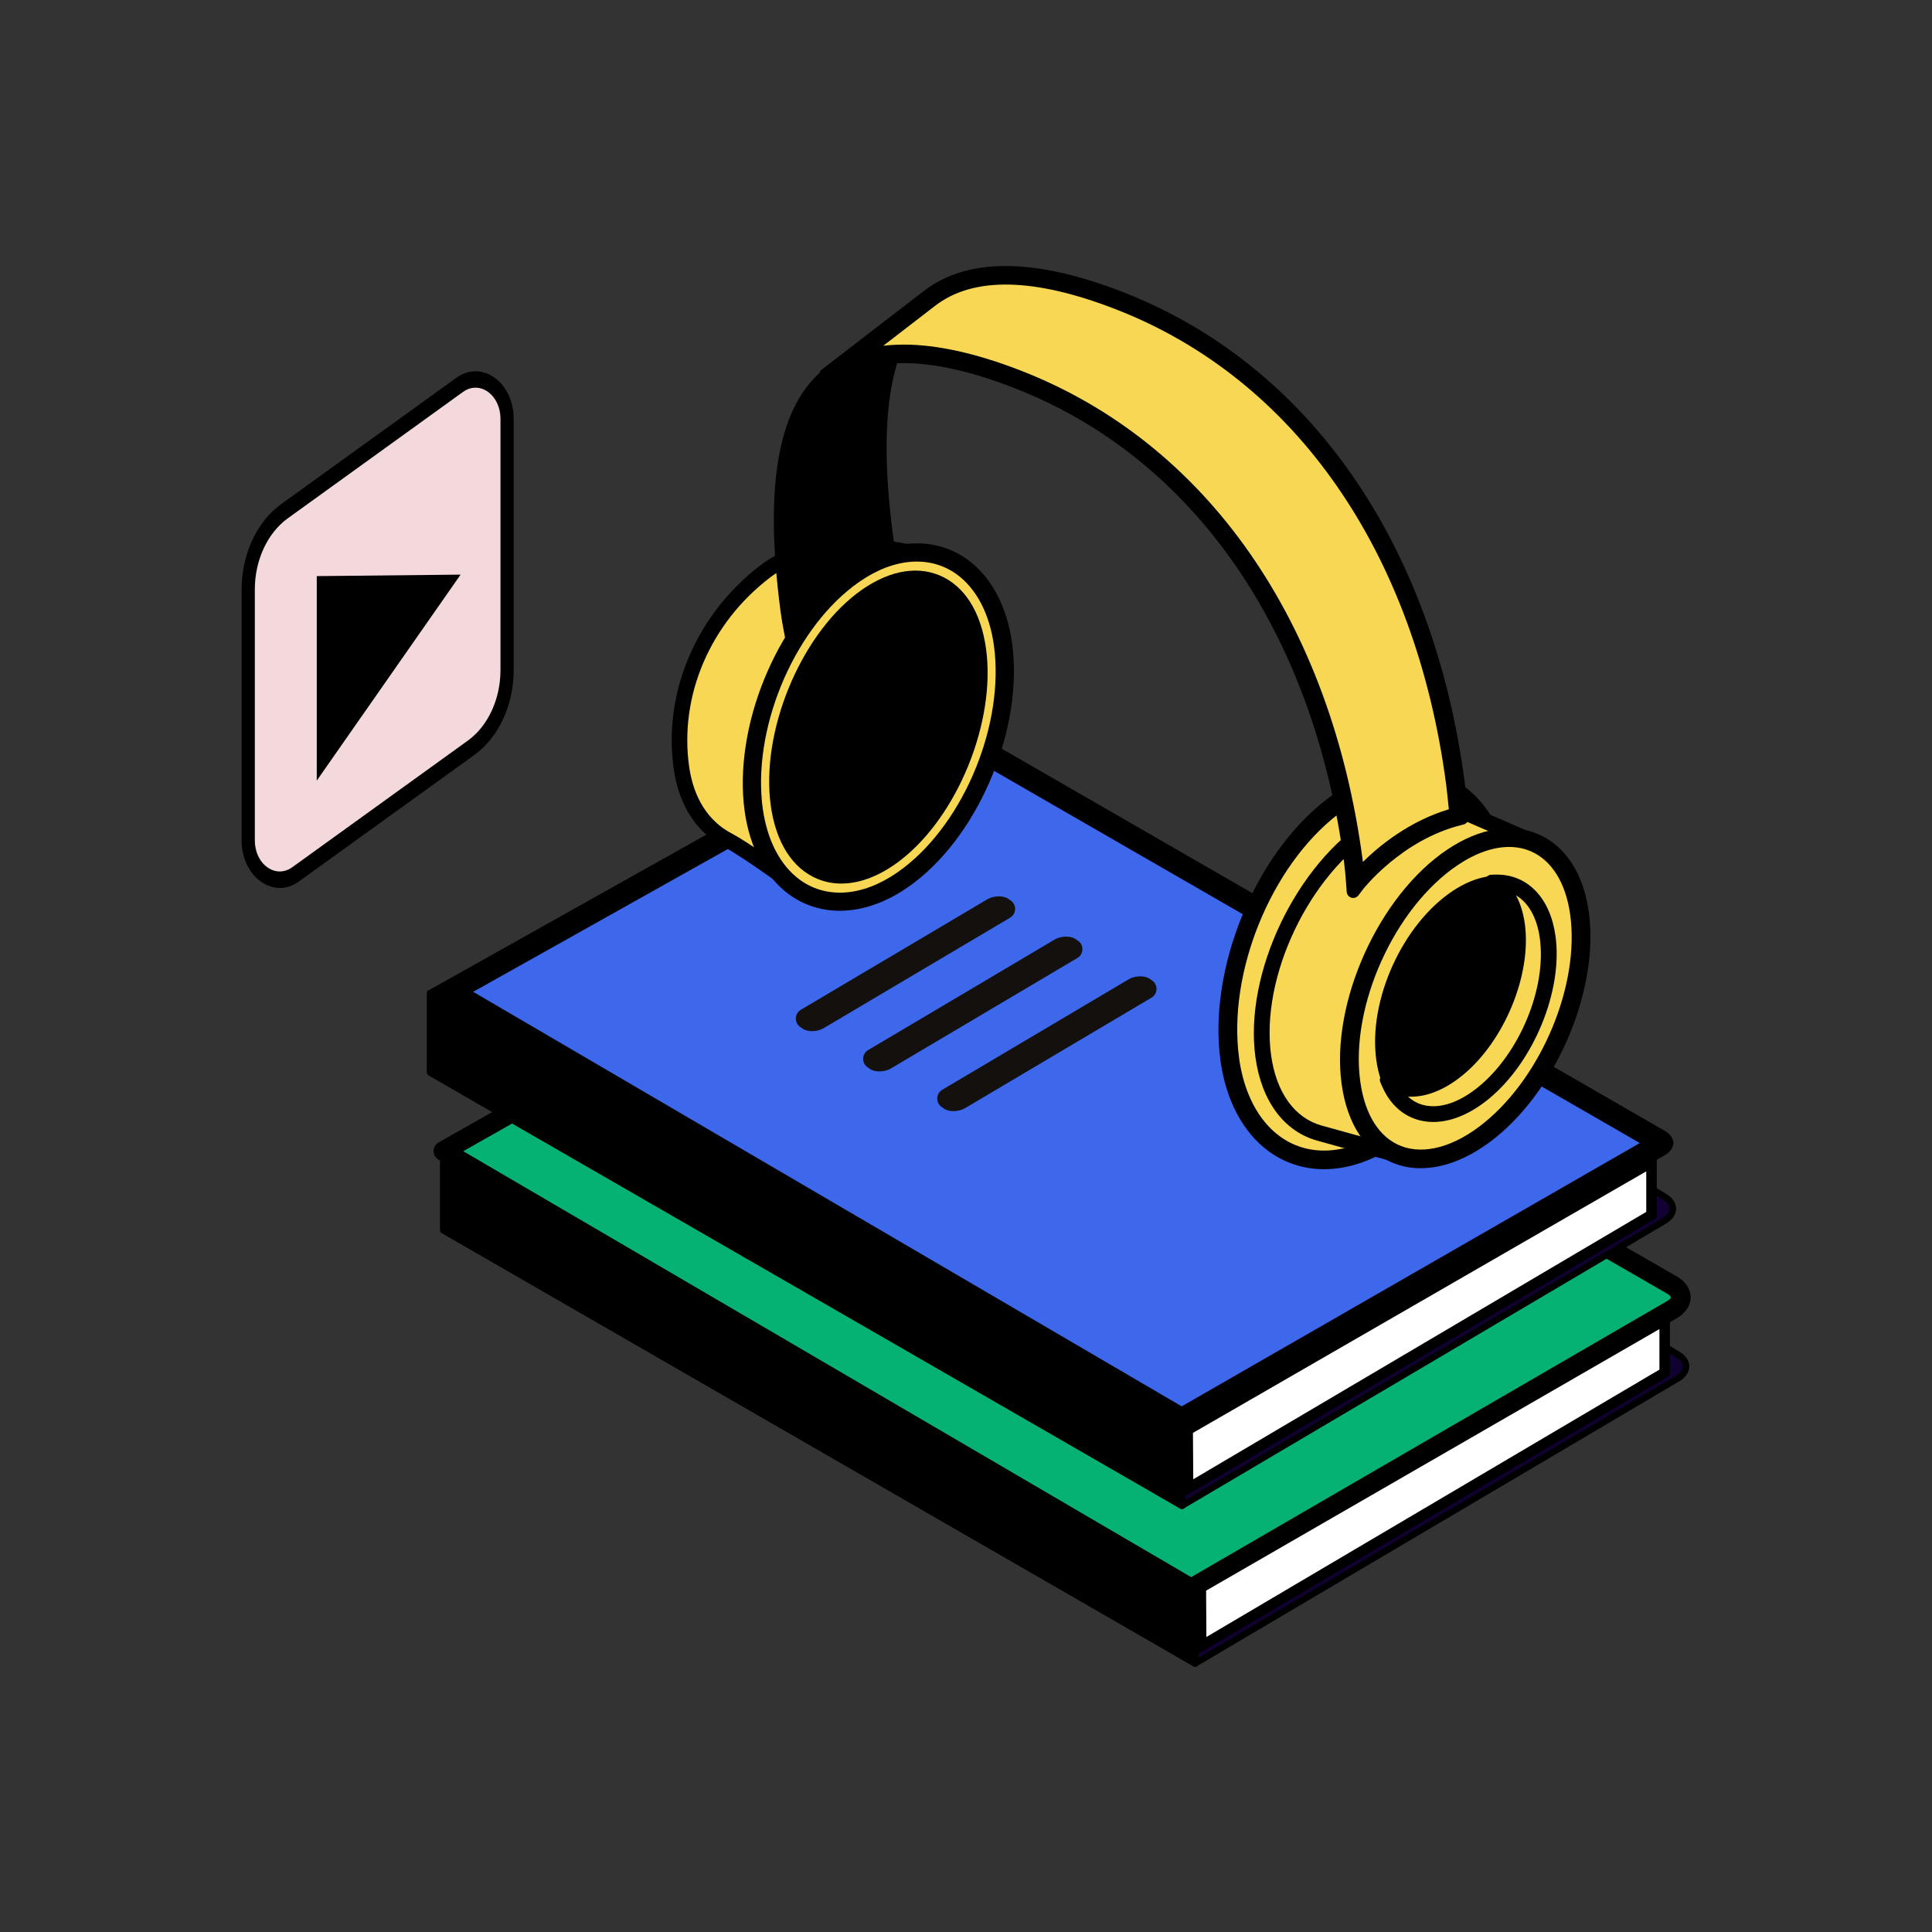 <svg width="240" height="240" viewBox="0 0 240 240" fill="none" xmlns="http://www.w3.org/2000/svg">
<rect x="0" y="0" width="240" height="240" fill="#333333" stroke="none"/>
<g clip-path="url(#clip0_2583_2710)">
<path d="M114.969 114.808C116.429 113.958 118.806 113.95 120.27 114.795L208.338 168.209C209.802 169.055 209.802 170.427 208.338 171.268L148.459 206.637L55.078 151.997L114.969 114.808Z" fill="#110133"/>
<path d="M148.459 207.045C148.389 207.045 148.316 207.025 148.25 206.988L54.873 152.349C54.751 152.275 54.673 152.145 54.673 152.002C54.673 151.859 54.742 151.724 54.865 151.65L114.756 114.461C114.756 114.461 114.764 114.461 114.764 114.457C116.364 113.526 118.871 113.517 120.475 114.444L208.55 167.862C209.385 168.344 209.847 169.01 209.847 169.741C209.847 170.472 209.385 171.138 208.546 171.624L148.671 206.988C148.606 207.025 148.536 207.045 148.463 207.045H148.459ZM55.871 151.989L148.459 206.163L208.133 170.917C208.714 170.582 209.029 170.166 209.029 169.741C209.029 169.316 208.71 168.896 208.133 168.565L120.057 115.147C118.74 114.387 116.503 114.391 115.181 115.159L55.871 151.989Z" fill="black"/>
<path d="M114.822 109.176C116.275 108.323 118.643 108.311 120.099 109.152L207.696 159.638C209.156 160.479 209.152 161.851 207.688 162.697L147.969 197.338L55.087 142.989L114.818 109.176H114.822Z" fill="#05B173"/>
<path d="M147.968 198.563C147.756 198.563 147.539 198.506 147.347 198.396L54.469 144.043C54.088 143.822 53.859 143.414 53.863 142.977C53.867 142.54 54.105 142.135 54.485 141.919L114.208 108.111C116.029 107.045 118.884 107.032 120.712 108.086L208.313 158.572C209.397 159.197 210.019 160.14 210.019 161.157C210.019 162.178 209.397 163.121 208.309 163.754L148.59 198.396C148.398 198.506 148.185 198.563 147.972 198.563H147.968ZM57.545 143.005L147.972 195.917L207.074 161.635C207.442 161.423 207.565 161.218 207.565 161.161C207.565 161.124 207.479 160.924 207.086 160.696L119.489 110.21C118.409 109.589 116.524 109.597 115.452 110.23C115.448 110.23 115.44 110.238 115.436 110.238L57.553 143.001L57.545 143.005Z" fill="black"/>
<path d="M148.464 196.807L55.087 142.989V152.818L148.46 206.637L148.464 196.807Z" fill="#58ACF0"/>
<path d="M148.46 207.045C148.39 207.045 148.316 207.029 148.255 206.992L54.882 153.174C54.755 153.1 54.678 152.965 54.678 152.818V142.985C54.678 142.838 54.755 142.703 54.882 142.63C55.009 142.556 55.164 142.556 55.291 142.63L148.668 196.448C148.795 196.521 148.873 196.656 148.873 196.803V206.633C148.873 206.78 148.791 206.914 148.664 206.988C148.599 207.025 148.529 207.041 148.46 207.041V207.045ZM55.496 152.581L148.05 205.926V197.04L55.496 143.695V152.586V152.581Z" fill="black"/>
<path d="M149.171 197.22L149.216 204.493L206.792 170.513V163.975L149.171 197.22Z" fill="white"/>
<path d="M149.216 204.901C149.146 204.901 149.077 204.885 149.015 204.848C148.889 204.775 148.811 204.64 148.807 204.497L148.762 197.224C148.762 197.077 148.839 196.942 148.966 196.869L206.587 163.624C206.714 163.55 206.869 163.55 206.996 163.624C207.123 163.697 207.2 163.832 207.2 163.979V170.517C207.2 170.66 207.123 170.795 207 170.868L149.424 204.848C149.359 204.885 149.289 204.905 149.216 204.905V204.901ZM149.58 197.453L149.621 203.778L206.382 170.276V164.681L149.58 197.453Z" fill="black"/>
<path d="M148.975 204.917L148.926 197.081L149.048 197.011L207.033 163.554V170.652L206.915 170.721L148.975 204.917ZM149.413 197.359L149.453 204.068L206.546 170.374V164.395L149.413 197.359Z" fill="#110133"/>
<path d="M148.975 205.326C148.905 205.326 148.836 205.31 148.774 205.273C148.648 205.199 148.57 205.065 148.566 204.922L148.517 197.085C148.517 196.938 148.594 196.803 148.721 196.73L148.844 196.66L206.829 163.203C206.955 163.13 207.111 163.13 207.238 163.203C207.364 163.277 207.442 163.411 207.442 163.558V170.656C207.442 170.799 207.368 170.933 207.242 171.007L207.123 171.076L149.183 205.273C149.118 205.31 149.048 205.33 148.975 205.33V205.326ZM149.826 197.596L149.862 203.353L206.141 170.137V165.102L149.826 197.596Z" fill="black"/>
<path d="M148.464 196.807L55.087 142.989V152.818L148.46 206.637L148.464 196.807Z" fill="black"/>
<path d="M148.46 207.045C148.39 207.045 148.316 207.029 148.255 206.992L54.882 153.174C54.755 153.1 54.678 152.965 54.678 152.818V142.985C54.678 142.838 54.755 142.703 54.882 142.63C55.009 142.556 55.164 142.556 55.291 142.63L148.668 196.448C148.795 196.521 148.873 196.656 148.873 196.803V206.633C148.873 206.78 148.791 206.914 148.664 206.988C148.599 207.025 148.529 207.041 148.46 207.041V207.045ZM55.496 152.581L148.05 205.926V197.04L55.496 143.695V152.586V152.581Z" fill="black"/>
<path d="M113.337 95.214C114.798 94.365 117.174 94.357 118.639 95.202L206.702 148.616C208.17 149.457 208.17 150.834 206.702 151.675L146.827 187.039L53.446 132.408L113.337 95.214Z" fill="#110133"/>
<path d="M146.827 187.452C146.757 187.452 146.684 187.431 146.618 187.395L53.242 132.759C53.119 132.686 53.041 132.555 53.041 132.412C53.041 132.269 53.111 132.135 53.233 132.061L113.124 94.867C113.124 94.867 113.132 94.867 113.132 94.863C114.732 93.932 117.239 93.928 118.843 94.851L206.914 148.269C207.749 148.747 208.211 149.417 208.211 150.148C208.211 150.879 207.749 151.548 206.906 152.034L147.036 187.395C146.97 187.431 146.901 187.452 146.827 187.452ZM54.24 132.396L146.827 186.57L206.497 151.328C207.078 150.993 207.397 150.572 207.397 150.148C207.397 149.723 207.078 149.302 206.501 148.972L118.43 95.553C117.113 94.794 114.875 94.798 113.554 95.566L54.24 132.396Z" fill="black"/>
<path d="M55.904 123.175L113.742 90.747C114.245 90.453 114.953 90.294 115.697 90.294C116.442 90.294 117.153 90.457 117.64 90.739L206.059 141.699C206.284 141.829 206.386 141.94 206.427 141.993C206.386 142.05 206.288 142.156 206.067 142.283L146.79 176.352L55.904 123.175Z" fill="#3D68EC"/>
<path d="M115.693 91.723C116.278 91.723 116.72 91.858 116.92 91.976L203.703 141.993L146.794 174.703L58.78 123.208L114.441 91.997C114.441 91.997 114.466 91.984 114.478 91.976C114.678 91.862 115.116 91.727 115.697 91.727M115.693 88.864C114.732 88.864 113.77 89.077 113.038 89.501L53.024 123.147L146.778 178.002L206.775 143.52C208.243 142.675 208.239 141.303 206.771 140.457L118.352 89.497C117.615 89.073 116.654 88.86 115.693 88.86V88.864Z" fill="black"/>
<path d="M146.831 177.214L53.45 123.396L53.454 133.225L146.827 187.043L146.831 177.214Z" fill="#58ACF0"/>
<path d="M146.827 187.452C146.757 187.452 146.684 187.435 146.622 187.399L53.249 133.58C53.123 133.507 53.045 133.372 53.045 133.225V123.396C53.045 123.249 53.119 123.114 53.245 123.04C53.372 122.967 53.528 122.967 53.654 123.04L147.035 176.859C147.162 176.932 147.24 177.067 147.24 177.214V187.043C147.24 187.19 147.158 187.325 147.031 187.399C146.966 187.435 146.896 187.452 146.827 187.452ZM53.863 132.992L146.418 186.337V177.451L53.859 124.102V132.988L53.863 132.992Z" fill="black"/>
<path d="M147.538 177.627L147.583 184.899L205.155 150.919V144.382L147.538 177.627Z" fill="white"/>
<path d="M147.583 185.308C147.513 185.308 147.444 185.292 147.383 185.255C147.256 185.181 147.178 185.047 147.174 184.904L147.129 177.631C147.129 177.484 147.207 177.349 147.333 177.275L204.95 144.03C205.077 143.957 205.232 143.957 205.359 144.03C205.486 144.104 205.564 144.239 205.564 144.386V150.924C205.564 151.067 205.486 151.201 205.363 151.275L147.792 185.255C147.726 185.292 147.657 185.312 147.583 185.312V185.308ZM147.947 177.863L147.988 184.189L204.745 150.687V145.088L147.947 177.859V177.863Z" fill="black"/>
<path d="M147.338 185.324L147.293 177.488L147.416 177.418L205.4 143.961V151.058L205.282 151.128L147.338 185.324ZM147.78 177.769L147.821 184.479L204.909 150.785V144.806L147.78 177.769Z" fill="#110133"/>
<path d="M147.338 185.733C147.268 185.733 147.199 185.716 147.137 185.68C147.011 185.606 146.933 185.471 146.929 185.328L146.884 177.492C146.884 177.345 146.962 177.21 147.088 177.137L147.211 177.067L205.196 143.61C205.323 143.536 205.478 143.536 205.605 143.61C205.732 143.683 205.809 143.818 205.809 143.965V151.062C205.809 151.205 205.732 151.34 205.609 151.414L205.49 151.483L147.546 185.68C147.481 185.716 147.411 185.737 147.338 185.737V185.733ZM148.193 178.002L148.23 183.76L204.504 150.544V145.509L148.193 177.998V178.002Z" fill="black"/>
<path d="M146.831 177.214L53.45 123.396L53.454 133.225L146.827 187.043L146.831 177.214Z" fill="#F2B23E"/>
<path d="M146.827 187.452C146.757 187.452 146.684 187.435 146.622 187.399L53.249 133.58C53.123 133.507 53.045 133.372 53.045 133.225V123.396C53.045 123.249 53.119 123.114 53.245 123.04C53.372 122.967 53.528 122.967 53.654 123.04L147.035 176.859C147.162 176.932 147.24 177.067 147.24 177.214V187.043C147.24 187.19 147.158 187.325 147.031 187.399C146.966 187.435 146.896 187.452 146.827 187.452ZM53.863 132.992L146.418 186.337V177.451L53.859 124.102V132.988L53.863 132.992Z" fill="black"/>
<path d="M53.901 132.968L146.382 186.272V177.475L53.897 124.167V132.964L53.901 132.968Z" fill="black"/>
<path d="M146.381 186.68C146.312 186.68 146.238 186.664 146.177 186.627L53.696 133.319C53.569 133.245 53.491 133.111 53.491 132.964V124.167C53.491 124.02 53.565 123.886 53.692 123.812C53.819 123.739 53.974 123.739 54.101 123.812L146.59 177.116C146.717 177.19 146.794 177.324 146.794 177.471V186.267C146.794 186.414 146.713 186.549 146.586 186.623C146.52 186.659 146.451 186.676 146.381 186.676V186.68ZM54.309 132.731L145.972 185.565V177.708L54.305 124.878V132.731H54.309Z" fill="black"/>
<path d="M95.027 71.015C98.639 68.25 103.269 67.699 106.313 67.789C112.093 67.956 117.214 69.724 117.214 69.724L99.571 110.557C99.571 110.557 92.879 105.665 90.429 104.378C87.627 102.908 85.303 100.086 84.641 95.28C83.352 85.896 87.635 76.683 95.027 71.019V71.015Z" fill="#F8D754"/>
<path d="M99.632 110.786L99.481 110.671C99.415 110.622 92.764 105.771 90.351 104.501C88.089 103.317 85.242 100.756 84.489 95.292C83.229 86.145 87.23 76.797 94.932 70.897C99.007 67.777 104.242 67.576 106.316 67.638C112.051 67.805 117.21 69.565 117.263 69.582L117.414 69.635L99.636 110.781L99.632 110.786ZM95.116 71.129C87.499 76.965 83.54 86.21 84.787 95.255C85.368 99.482 87.344 102.59 90.498 104.248C92.727 105.416 98.495 109.593 99.51 110.328L117.018 69.81C116.134 69.524 111.454 68.083 106.312 67.932C104.271 67.875 99.121 68.067 95.12 71.129H95.116Z" fill="#110133"/>
<path d="M99.972 112.06L98.958 111.3C97.833 110.483 92.122 106.355 89.971 105.224C87.541 103.949 84.477 101.209 83.679 95.402C82.378 85.965 86.502 76.324 94.433 70.247C98.716 66.968 104.19 66.756 106.337 66.821C112.207 66.993 117.484 68.797 117.533 68.814L118.511 69.144L118.159 69.957L99.968 112.055L99.972 112.06ZM95.612 71.778C88.228 77.434 84.391 86.39 85.594 95.145C86.138 99.098 87.966 101.997 90.875 103.525C92.785 104.529 97.166 107.633 99.158 109.07L115.897 70.325C114.15 69.818 110.358 68.867 106.28 68.748C104.329 68.695 99.391 68.883 95.608 71.778H95.612Z" fill="black"/>
<path d="M93.632 100.613C94.688 108.274 99.617 112.811 105.896 111.9C108.244 111.557 110.608 110.487 112.928 108.711C120.851 102.647 125.977 90.044 124.598 80.027C123.543 72.366 118.614 67.829 112.334 68.744C109.982 69.087 107.614 70.161 105.294 71.938C97.375 78.002 92.254 90.6 93.632 100.617V100.613Z" fill="#F8D754"/>
<path d="M104.325 112.325C102.182 112.325 100.178 111.68 98.476 110.426C95.739 108.417 93.911 104.946 93.317 100.654C91.923 90.539 97.101 77.814 105.099 71.689C107.463 69.879 109.88 68.781 112.286 68.434C115.047 68.034 117.628 68.65 119.759 70.214C122.492 72.224 124.324 75.691 124.914 79.987C126.304 90.102 121.13 102.826 113.124 108.956C110.76 110.765 108.346 111.859 105.941 112.206C105.393 112.284 104.853 112.325 104.321 112.325H104.325ZM93.948 100.572C94.516 104.701 96.259 108.025 98.852 109.928C100.844 111.39 103.262 111.965 105.847 111.586C108.142 111.255 110.457 110.201 112.732 108.462C120.573 102.455 125.646 89.983 124.279 80.064C123.711 75.936 121.972 72.615 119.375 70.708C117.383 69.246 114.973 68.671 112.38 69.046C110.085 69.381 107.77 70.431 105.491 72.174C97.654 78.177 92.581 90.649 93.948 100.568V100.572Z" fill="black"/>
<path d="M104.325 113.142C102.01 113.142 99.817 112.431 97.989 111.084C95.076 108.948 93.129 105.281 92.503 100.764C91.076 90.383 96.385 77.328 104.599 71.039C107.078 69.144 109.622 67.993 112.167 67.625C115.141 67.192 117.935 67.862 120.242 69.553C123.154 71.697 125.101 75.36 125.723 79.872C127.151 90.253 121.837 103.308 113.623 109.601C111.148 111.496 108.604 112.643 106.059 113.011C105.475 113.097 104.89 113.138 104.321 113.138L104.325 113.142ZM94.757 100.462C95.297 104.37 96.925 107.502 99.339 109.274C101.155 110.61 103.364 111.128 105.732 110.785C107.884 110.475 110.072 109.475 112.236 107.821C119.865 101.977 124.799 89.836 123.469 80.183C122.933 76.275 121.305 73.147 118.888 71.374C117.071 70.043 114.863 69.52 112.494 69.863C110.338 70.178 108.15 71.174 105.986 72.832C98.361 78.672 93.424 90.812 94.753 100.466L94.757 100.462Z" fill="black"/>
<path d="M106.919 74.384C113.857 69.071 120.463 71.901 121.674 80.701C122.889 89.497 118.246 100.944 111.308 106.257C104.379 111.565 97.772 108.735 96.557 99.935C95.343 91.135 99.985 79.692 106.919 74.38V74.384Z" fill="black"/>
<path d="M104.526 109.76C103.499 109.76 102.509 109.573 101.572 109.189C98.451 107.906 96.382 104.664 95.747 100.05C94.5 91.004 99.29 79.198 106.424 73.734C109.979 71.011 113.615 70.206 116.667 71.456C119.788 72.738 121.854 75.981 122.488 80.591C123.736 89.636 118.945 101.442 111.807 106.906C109.349 108.789 106.845 109.756 104.53 109.756L104.526 109.76ZM107.418 75.033C100.701 80.174 96.193 91.298 97.367 99.829C97.92 103.839 99.633 106.628 102.194 107.678C104.681 108.699 107.741 107.964 110.809 105.616C117.53 100.47 122.038 89.346 120.864 80.816C120.312 76.805 118.598 74.02 116.041 72.971C113.554 71.95 110.49 72.685 107.418 75.037V75.033Z" fill="black"/>
<path d="M114.964 37.57L103.24 46.599C98.205 50.478 95.922 59.36 98.078 75.74C98.172 76.446 98.295 77.251 98.479 78.178C98.479 78.178 103.302 70.59 110.198 69.149C110.198 69.149 109.892 67.421 109.798 66.711C107.642 50.331 109.924 41.453 114.964 37.57Z" fill="black"/>
<path d="M98.319 79.019L98.168 78.235C98.004 77.406 97.878 76.605 97.767 75.781C95.726 60.291 97.456 50.666 103.052 46.358L114.772 37.329L115.169 37.819C109.843 41.923 108.145 51.63 110.125 66.674C110.215 67.368 110.522 69.079 110.522 69.096L110.575 69.389L110.276 69.451C103.588 70.852 98.806 78.263 98.757 78.341L98.323 79.019H98.319ZM112.142 40.142L103.437 46.844C98.107 50.948 96.413 60.659 98.393 75.699C98.467 76.258 98.548 76.805 98.651 77.361C99.98 75.499 104.157 70.247 109.834 68.908C109.74 68.381 109.556 67.287 109.483 66.747C107.806 54.019 108.677 45.251 112.142 40.138V40.142Z" fill="black"/>
<path d="M98.32 79.835C98.27 79.835 98.217 79.831 98.168 79.819C97.841 79.758 97.583 79.501 97.518 79.174L97.366 78.39C97.207 77.577 97.072 76.76 96.957 75.886C94.875 60.083 96.704 50.209 102.553 45.708L114.273 36.679C114.625 36.406 115.132 36.467 115.41 36.814L115.807 37.304C115.946 37.476 116.007 37.696 115.983 37.913C115.958 38.129 115.844 38.329 115.672 38.464C110.591 42.376 109 51.834 110.939 66.568C110.988 66.96 111.131 67.813 111.324 68.912L111.385 69.246C111.463 69.683 111.18 70.1 110.747 70.19L110.448 70.251C104.132 71.574 99.502 78.708 99.453 78.778L99.019 79.456C98.868 79.692 98.606 79.835 98.328 79.835H98.32ZM109.736 43.026L103.94 47.489C98.888 51.381 97.284 60.748 99.174 75.339C101.122 72.975 104.525 69.61 108.906 68.311C108.82 67.797 108.726 67.213 108.677 66.858C107.286 56.289 107.63 48.436 109.736 43.026Z" fill="black"/>
<path d="M152.765 131.604C153.923 139.991 159.319 144.957 166.199 143.961C168.768 143.589 171.361 142.413 173.898 140.469C182.574 133.825 188.186 120.031 186.677 109.062C185.523 100.674 180.124 95.708 173.243 96.709C170.67 97.085 168.081 98.257 165.541 100.205C156.868 106.845 151.26 120.639 152.77 131.604H152.765Z" fill="#F8D754"/>
<path d="M164.478 144.426C162.126 144.426 159.937 143.72 158.068 142.348C155.073 140.151 153.069 136.349 152.423 131.645C150.897 120.57 156.566 106.636 165.324 99.931C167.914 97.946 170.56 96.75 173.195 96.366C176.218 95.929 179.044 96.603 181.376 98.314C184.37 100.511 186.375 104.313 187.021 109.013C188.547 120.088 182.877 134.021 174.115 140.731C171.526 142.707 168.883 143.908 166.253 144.292C165.652 144.377 165.059 144.422 164.478 144.422V144.426ZM153.114 131.559C153.74 136.079 155.646 139.718 158.489 141.805C160.669 143.406 163.32 144.034 166.147 143.622C168.658 143.259 171.195 142.107 173.682 140.2C182.272 133.625 187.823 119.97 186.326 109.107C185.704 104.591 183.798 100.948 180.955 98.861C178.774 97.26 176.136 96.632 173.293 97.044C170.781 97.407 168.245 98.563 165.754 100.47C157.172 107.041 151.617 120.696 153.114 131.555V131.559Z" fill="black"/>
<path d="M164.477 145.243C161.962 145.243 159.577 144.471 157.585 143.005C154.41 140.673 152.287 136.68 151.612 131.759C150.05 120.419 155.854 106.154 164.825 99.286C167.529 97.215 170.302 95.966 173.076 95.561C176.316 95.092 179.351 95.819 181.858 97.66C185.033 99.992 187.152 103.986 187.831 108.907C189.393 120.243 183.585 134.511 174.614 141.384C171.91 143.45 169.136 144.7 166.371 145.104C165.737 145.194 165.103 145.243 164.481 145.243H164.477ZM153.923 131.449C154.517 135.749 156.308 139.195 158.971 141.147C160.976 142.621 163.414 143.197 166.028 142.813C168.404 142.466 170.81 141.372 173.182 139.55C181.556 133.139 186.976 119.814 185.515 109.217C184.926 104.921 183.131 101.475 180.472 99.519C178.471 98.048 176.029 97.473 173.415 97.852C171.043 98.195 168.633 99.298 166.257 101.119C157.883 107.531 152.471 120.851 153.928 131.444L153.923 131.449Z" fill="black"/>
<path d="M170.671 102.414C174.741 99.87 178.582 99.441 181.556 100.732L190.653 104.676C187.868 103.468 184.284 103.937 180.488 106.461C172.348 111.88 166.449 124.588 167.815 134.503C168.515 139.579 170.998 142.724 174.352 143.655L163.901 140.755C160.301 139.755 157.65 136.476 156.926 131.216C155.507 120.942 161.904 107.886 170.671 102.414Z" fill="#F8D754"/>
<path d="M174.316 143.81L163.864 140.911C160.056 139.857 157.471 136.329 156.767 131.236C155.364 121.093 161.696 107.833 170.585 102.279C174.537 99.809 178.456 99.208 181.626 100.585L190.715 104.525H190.724L190.593 104.819H190.589C187.725 103.578 184.174 104.203 180.587 106.592C172.418 112.027 166.65 124.801 167.984 134.483C168.646 139.265 170.982 142.552 174.398 143.504H174.402L174.316 143.81ZM178.038 100.184C175.76 100.184 173.269 100.981 170.761 102.553C161.966 108.049 155.708 121.166 157.09 131.2C157.773 136.161 160.277 139.592 163.95 140.608L172.295 142.924C169.849 141.388 168.201 138.444 167.661 134.528C166.311 124.739 172.144 111.827 180.403 106.334C183.238 104.444 186.072 103.635 188.576 103.949L181.495 100.879C180.423 100.417 179.266 100.184 178.038 100.184Z" fill="#110133"/>
<path d="M174.316 144.627C174.242 144.627 174.168 144.618 174.095 144.598L163.643 141.699C159.507 140.555 156.705 136.782 155.957 131.351C154.517 120.925 161.017 107.294 170.151 101.589C174.336 98.972 178.525 98.351 181.949 99.837L190.997 103.762C191.202 103.835 191.373 103.986 191.463 104.186C191.566 104.403 191.566 104.648 191.468 104.864L191.337 105.158C191.247 105.358 191.083 105.514 190.879 105.587C190.674 105.665 190.449 105.656 190.249 105.563C187.659 104.44 184.383 105.048 181.041 107.274C173.105 112.554 167.496 124.964 168.793 134.373C169.407 138.816 171.53 141.858 174.618 142.716C174.827 142.773 175.011 142.916 175.117 143.103C175.224 143.291 175.252 143.52 175.191 143.728L175.105 144.035C175.003 144.394 174.676 144.627 174.32 144.627H174.316ZM178.038 101.001C175.907 101.001 173.538 101.777 171.194 103.243C162.641 108.584 156.554 121.338 157.9 131.085C158.538 135.708 160.821 138.889 164.167 139.816L169.35 141.254C168.077 139.534 167.214 137.276 166.846 134.634C165.459 124.572 171.456 111.296 179.944 105.648C181.679 104.493 183.421 103.717 185.115 103.333L181.163 101.622C180.202 101.205 179.151 100.997 178.034 100.997L178.038 101.001Z" fill="black"/>
<path d="M180.492 106.461C172.352 111.88 166.453 124.588 167.819 134.503C169.19 144.418 177.17 146.848 185.159 140.326C192.666 134.201 197.435 122.33 196.216 113.489C194.997 104.639 188.141 101.368 180.492 106.461Z" fill="#F8D754"/>
<path d="M176.488 144.304C175.461 144.304 174.471 144.133 173.546 143.781C170.282 142.544 168.122 139.265 167.472 134.552C166.114 124.703 171.988 111.713 180.296 106.183C184.022 103.7 187.753 103.063 190.788 104.386C193.893 105.738 195.943 108.956 196.56 113.444C197.812 122.53 192.903 134.454 185.381 140.592C182.394 143.026 179.286 144.304 176.483 144.304H176.488ZM180.689 106.743C172.573 112.145 166.838 124.837 168.167 134.458C168.785 138.914 170.785 142.001 173.8 143.144C176.995 144.357 181.057 143.234 184.935 140.065C192.29 134.066 197.092 122.412 195.873 113.534C195.288 109.287 193.382 106.257 190.51 105.007C187.7 103.782 184.211 104.403 180.689 106.747V106.743Z" fill="black"/>
<path d="M176.487 145.121C175.354 145.121 174.266 144.929 173.256 144.545C169.697 143.197 167.353 139.685 166.662 134.662C165.267 124.539 171.3 111.186 179.842 105.501C183.81 102.859 187.814 102.198 191.115 103.635C194.49 105.105 196.716 108.548 197.37 113.33C198.654 122.673 193.619 134.924 185.9 141.221C182.775 143.769 179.523 145.117 176.487 145.117V145.121ZM187.471 105.211C185.511 105.211 183.343 105.959 181.143 107.425C173.256 112.672 167.688 125.001 168.977 134.348C169.55 138.497 171.366 141.347 174.09 142.381C177.003 143.487 180.77 142.413 184.415 139.436C191.57 133.601 196.245 122.273 195.059 113.648C194.515 109.695 192.78 106.894 190.179 105.758C189.34 105.395 188.428 105.211 187.467 105.211H187.471Z" fill="black"/>
<path d="M180.919 111.357C175.044 115.265 170.794 124.429 171.78 131.579C172.77 138.726 178.521 140.482 184.285 135.777C189.697 131.359 193.137 122.804 192.254 116.425C191.378 110.046 186.433 107.686 180.914 111.357H180.919Z" fill="black"/>
<path d="M178.03 139.212C177.196 139.212 176.394 139.069 175.645 138.771C173.126 137.782 171.465 135.267 170.97 131.686C169.947 124.266 174.21 114.841 180.464 110.675C183.348 108.756 186.248 108.29 188.637 109.36C191.026 110.434 192.597 112.901 193.067 116.307C193.996 123.032 190.368 131.861 184.804 136.402C182.546 138.244 180.182 139.208 178.034 139.208L178.03 139.212ZM185.95 110.434C184.534 110.434 182.968 110.977 181.372 112.035C175.682 115.821 171.661 124.719 172.59 131.465C172.999 134.434 174.3 136.488 176.243 137.252C178.366 138.085 181.106 137.313 183.765 135.14C188.928 130.926 192.303 122.751 191.444 116.531C191.055 113.701 189.82 111.684 187.962 110.851C187.341 110.569 186.662 110.43 185.946 110.43L185.95 110.434Z" fill="black"/>
<path d="M181.057 132.833C186.072 128.737 189.259 120.807 188.445 114.893C188.109 112.455 187.123 110.663 185.733 109.621C189.083 109.515 191.644 111.998 192.253 116.421C193.133 122.799 189.692 131.359 184.285 135.773C179.425 139.738 174.569 139.114 172.577 134.532C174.811 135.879 177.932 135.381 181.057 132.833Z" fill="#F8D754"/>
<path d="M178.05 138.558C177.572 138.558 177.106 138.505 176.647 138.399C174.782 137.958 173.322 136.647 172.43 134.597L172.229 134.14L172.663 134.401C174.901 135.753 178.001 135.12 180.955 132.715C185.888 128.688 189.107 120.872 188.285 114.918C187.966 112.594 187.046 110.81 185.639 109.752L185.279 109.483L185.733 109.466C185.806 109.466 185.876 109.466 185.954 109.466C189.361 109.466 191.828 112.104 192.421 116.404C193.321 122.93 189.795 131.493 184.395 135.904C182.256 137.648 180.055 138.562 178.055 138.562L178.05 138.558ZM172.933 134.907C173.788 136.61 175.097 137.709 176.725 138.089C178.967 138.615 181.613 137.75 184.178 135.655C189.504 131.31 192.981 122.869 192.098 116.445C191.541 112.419 189.296 109.911 186.191 109.785C187.471 110.916 188.306 112.664 188.612 114.873C189.443 120.925 186.174 128.868 181.163 132.955C178.288 135.304 175.248 136.01 172.933 134.907Z" fill="#110133"/>
<path d="M178.05 139.375C177.506 139.375 176.974 139.314 176.463 139.195C174.332 138.693 172.679 137.219 171.681 134.924L171.481 134.466C171.337 134.14 171.423 133.76 171.693 133.527C171.959 133.294 172.348 133.258 172.655 133.441L173.088 133.703C175.023 134.867 177.768 134.262 180.439 132.082C185.172 128.218 188.265 120.729 187.479 115.028C187.189 112.929 186.387 111.328 185.152 110.401L184.792 110.132C184.513 109.924 184.399 109.564 184.501 109.234C184.603 108.903 184.906 108.674 185.254 108.662L185.708 108.646C185.79 108.646 185.871 108.646 185.953 108.646C189.794 108.646 192.584 111.573 193.231 116.29C194.167 123.069 190.51 131.959 184.91 136.533C182.632 138.391 180.259 139.375 178.05 139.375ZM174.913 136.231C175.489 136.757 176.16 137.117 176.909 137.292C178.897 137.758 181.294 136.949 183.658 135.018C188.784 130.836 192.134 122.722 191.283 116.551C190.932 113.995 189.872 112.137 188.326 111.222C188.866 112.231 189.234 113.423 189.418 114.759C190.285 121.064 186.886 129.333 181.679 133.584C179.408 135.438 177.052 136.349 174.913 136.226V136.231Z" fill="black"/>
<path d="M115.46 37.068C120.995 32.804 129.397 33.6 139.01 37.329C160.576 45.696 176.738 66.47 180.8 97.297C180.91 98.13 181.233 101.377 181.233 101.377C173.248 103.378 168.381 109.797 168.381 109.797C168.307 108.756 168.233 107.89 168.127 107.057C164.065 76.23 147.903 55.456 126.337 47.093C116.72 43.36 108.318 42.564 102.783 46.831L115.452 37.072L115.46 37.068Z" fill="#F8D754"/>
<path d="M168.11 110.732L168.045 109.822C167.971 108.797 167.901 107.939 167.791 107.102C163.95 77.92 148.794 56.163 126.214 47.407C115.799 43.369 107.994 43.262 103.012 47.089L103.004 47.097L102.578 46.566L115.247 36.81C120.434 32.812 128.472 32.886 139.14 37.023C161.954 45.872 177.265 67.83 181.143 97.26C181.253 98.089 181.568 101.217 181.58 101.348L181.609 101.634L181.319 101.703C173.555 103.647 168.707 109.936 168.658 109.997L168.106 110.732H168.11ZM112.257 43.622C116.294 43.622 121.039 44.675 126.471 46.778C149.289 55.628 164.596 77.585 168.474 107.016C168.556 107.629 168.613 108.25 168.67 108.931C170.164 107.241 174.545 102.81 180.869 101.128C180.787 100.319 180.554 98.02 180.464 97.342C176.619 68.16 161.463 46.403 138.887 37.647C128.472 33.6 120.659 33.498 115.676 37.333L106.297 44.557C108.072 43.932 110.06 43.618 112.261 43.618L112.257 43.622Z" fill="black"/>
<path d="M168.11 111.549C168.032 111.549 167.955 111.537 167.877 111.516C167.55 111.418 167.317 111.133 167.292 110.789L167.227 109.879C167.153 108.858 167.083 108.013 166.977 107.208C163.173 78.333 148.209 56.812 125.915 48.167C115.787 44.238 108.248 44.091 103.507 47.734C103.155 48.004 102.644 47.95 102.361 47.607L101.936 47.077C101.797 46.905 101.736 46.684 101.76 46.468C101.785 46.252 101.899 46.051 102.071 45.917L114.74 36.161C120.168 31.975 128.472 32.008 139.431 36.259C162.535 45.222 178.03 67.413 181.949 97.15C182.063 98.008 182.386 101.234 182.391 101.266L182.419 101.548C182.46 101.952 182.198 102.328 181.802 102.426L181.511 102.496C174.083 104.358 169.354 110.43 169.305 110.491L168.752 111.222C168.597 111.431 168.352 111.549 168.098 111.549H168.11ZM112.257 42.805C116.384 42.805 121.264 43.887 126.766 46.019C149.87 54.982 165.365 77.173 169.284 106.91C169.292 106.963 169.301 107.02 169.305 107.073C171.391 105.015 175.085 102.006 179.981 100.531C179.879 99.519 179.715 97.975 179.646 97.452C175.841 68.577 160.874 47.056 138.584 38.411C128.452 34.478 120.912 34.331 116.171 37.982L109.721 42.952C110.535 42.854 111.381 42.809 112.257 42.809V42.805Z" fill="black"/>
<path fill-rule="evenodd" clip-rule="evenodd" d="M35.341 63.501L57.107 47.803C59.721 45.921 62.989 48.265 62.989 52.022V83.249C62.989 87.223 61.288 90.894 58.527 92.883L36.715 108.613C34.101 110.495 30.833 108.151 30.833 104.394V73.232C30.833 69.222 32.551 65.514 35.337 63.505L35.341 63.501Z" fill="#F4D9DC"/>
<path d="M34.752 110.299C33.938 110.299 33.128 110.034 32.387 109.503C30.902 108.437 30.015 106.526 30.015 104.394V73.232C30.015 68.875 31.896 64.808 34.928 62.623L56.698 46.925C58.183 45.855 59.954 45.855 61.439 46.917C62.924 47.983 63.811 49.894 63.811 52.026V83.253C63.811 87.574 61.946 91.604 58.94 93.773L37.128 109.503C36.384 110.038 35.57 110.308 34.752 110.308V110.299ZM35.75 64.387C33.222 66.208 31.655 69.598 31.655 73.232V104.394C31.655 105.791 32.236 107.037 33.205 107.735C34.179 108.433 35.337 108.429 36.306 107.731L58.117 92.001C60.617 90.2 62.171 86.843 62.171 83.249V52.022C62.171 50.625 61.59 49.38 60.621 48.681C59.651 47.983 58.489 47.987 57.52 48.685L35.75 64.387Z" fill="black"/>
<path fill-rule="evenodd" clip-rule="evenodd" d="M39.35 71.566L57.218 71.382L39.35 96.97V71.566Z" fill="black"/>
<path d="M99.789 127.843L99.495 127.63C98.652 127.144 98.648 125.936 99.482 125.441L122.672 111.7C123.412 111.275 124.533 111.226 125.171 111.598L125.466 111.81C126.309 112.296 126.313 113.505 125.478 113.999L102.288 127.741C101.548 128.165 100.427 128.214 99.789 127.843Z" fill="#14100D"/>
<path d="M108.149 132.845L107.855 132.633C107.012 132.147 107.008 130.938 107.843 130.444L131.032 116.703C131.773 116.278 132.894 116.229 133.532 116.601L133.826 116.813C134.669 117.299 134.673 118.508 133.838 119.002L110.649 132.743C109.908 133.168 108.787 133.217 108.149 132.845Z" fill="#14100D"/>
<path d="M117.353 137.778L117.059 137.566C116.216 137.08 116.212 135.871 117.047 135.377L140.236 121.636C140.977 121.211 142.098 121.162 142.736 121.533L143.03 121.746C143.873 122.232 143.877 123.441 143.043 123.935L119.853 137.676C119.112 138.101 117.992 138.15 117.353 137.778Z" fill="#14100D"/>
</g>
<defs>
<clipPath id="clip0_2583_2710">
<rect width="180" height="174" fill="white" transform="translate(30.015 33.045)"/>
</clipPath>
</defs>
</svg>

